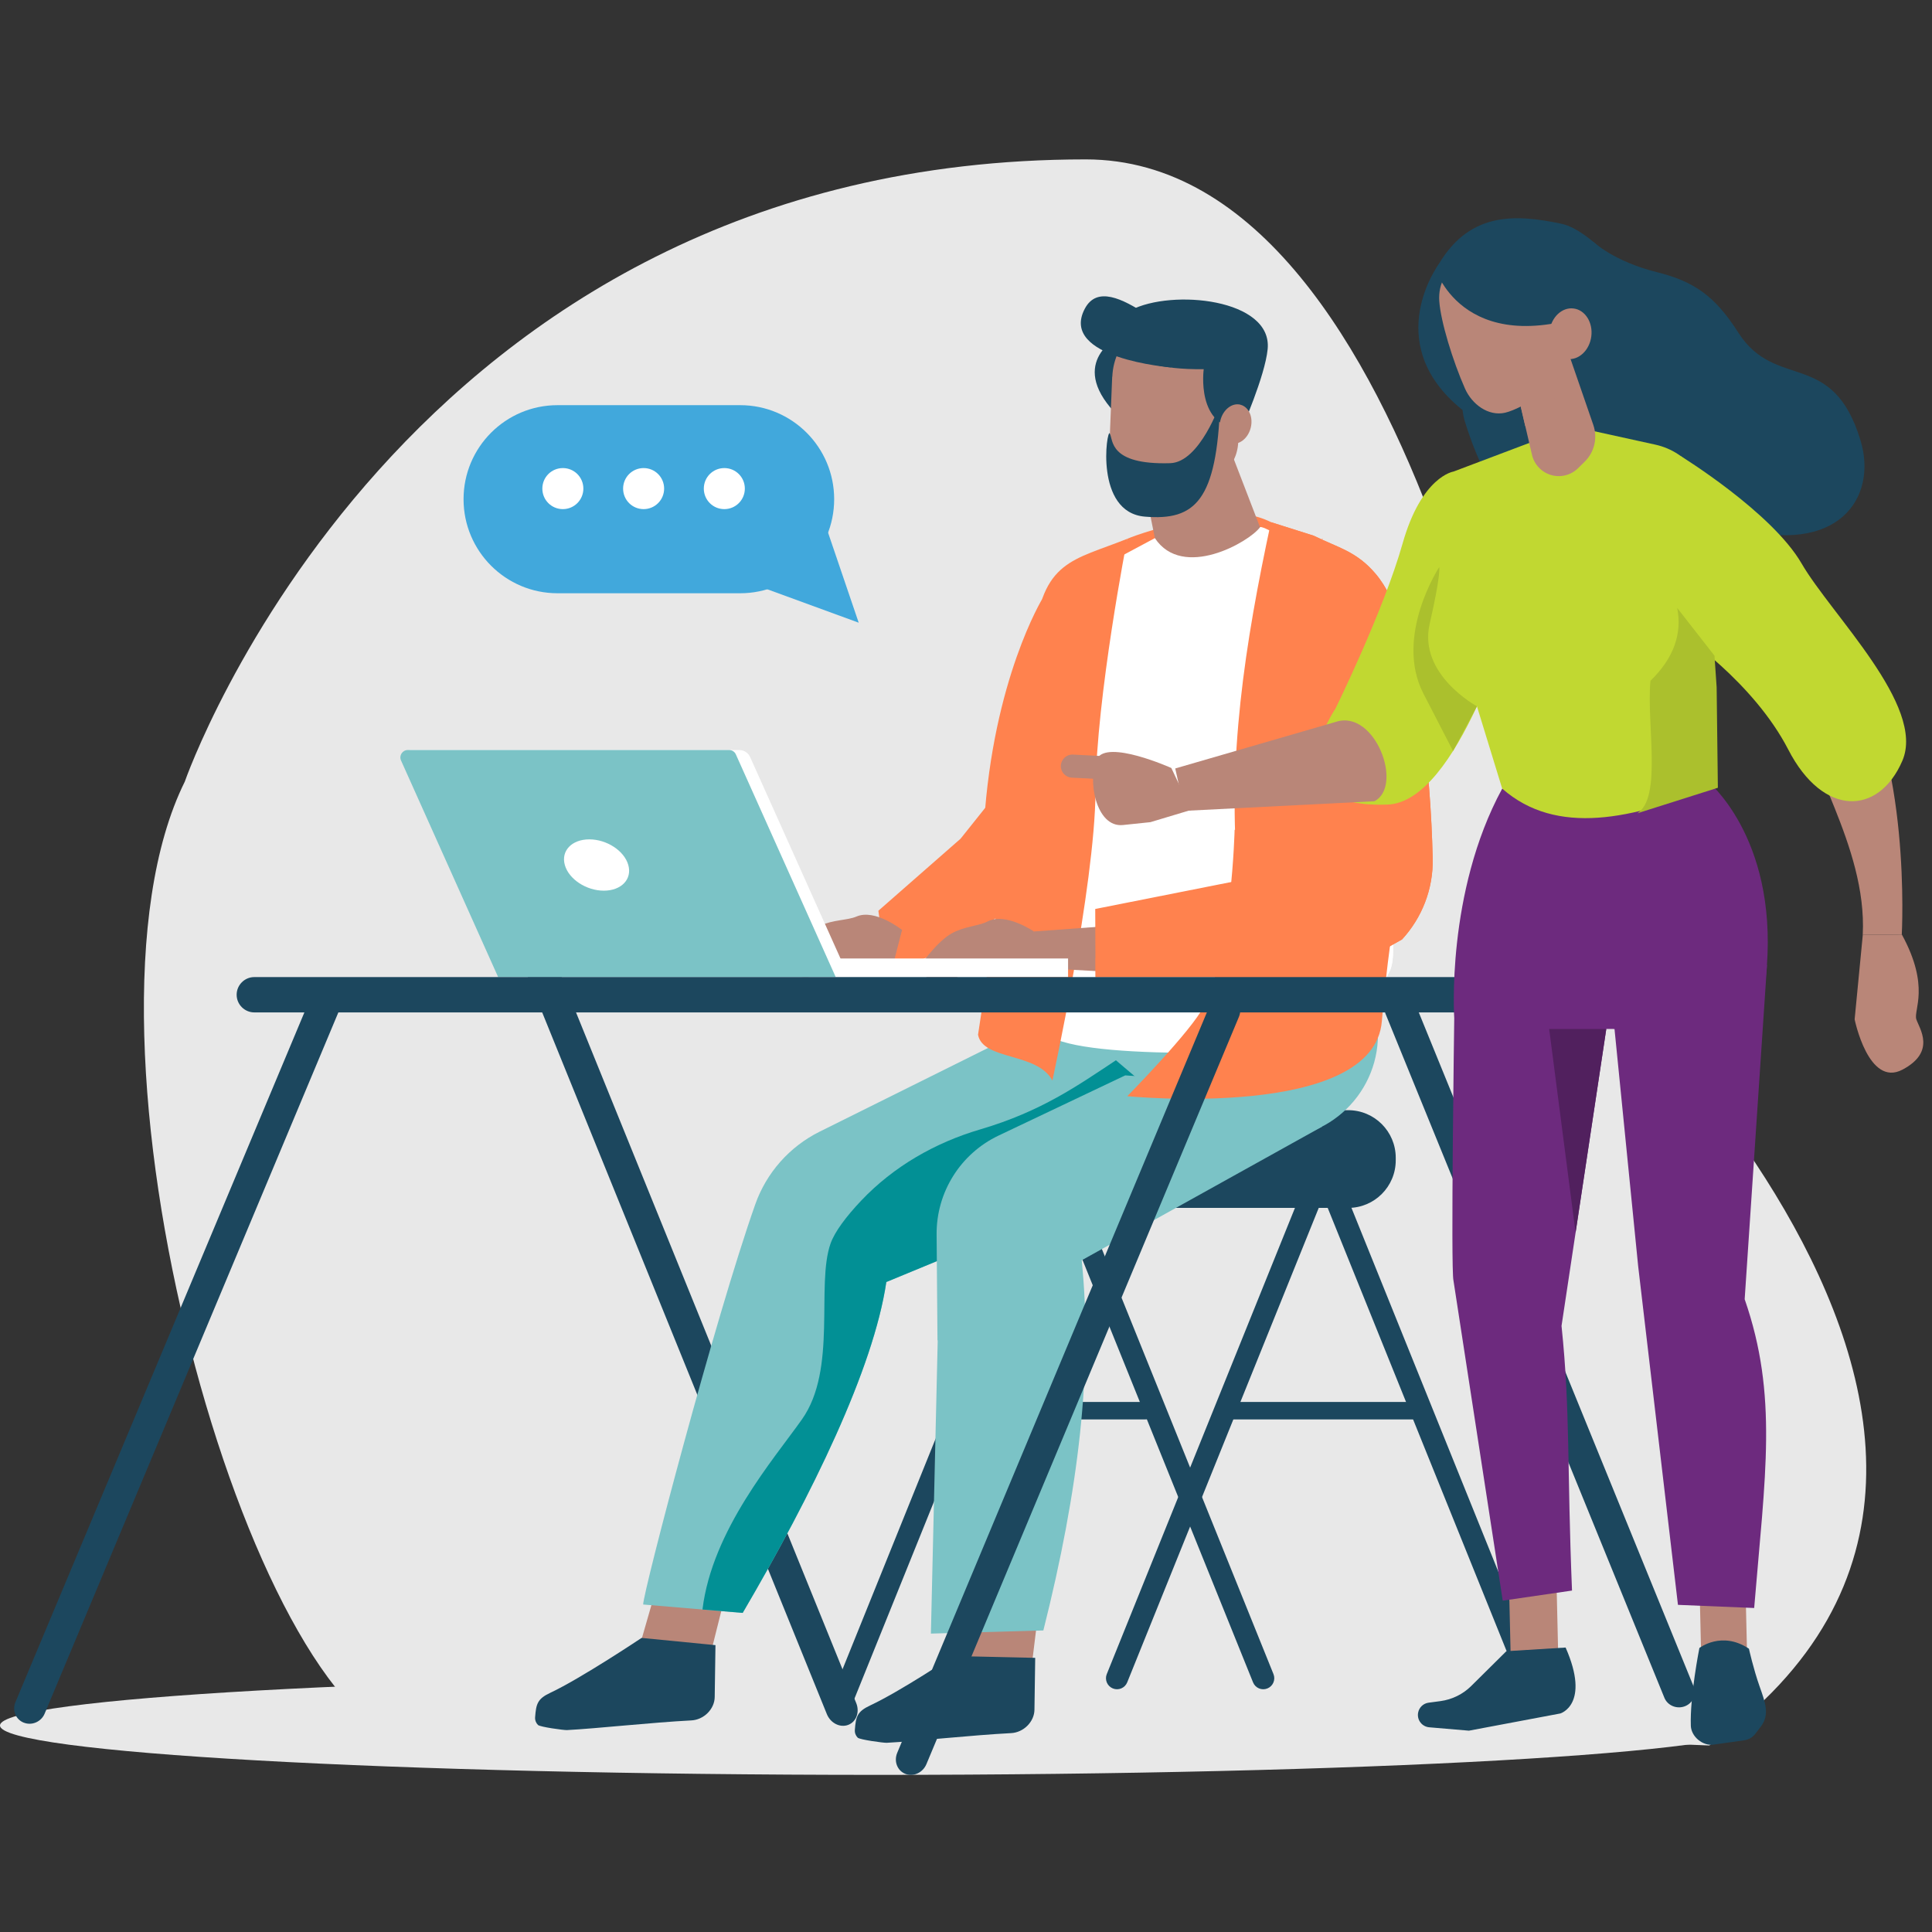 <svg width="800" height="800" viewBox="0 0 800 800" fill="none" xmlns="http://www.w3.org/2000/svg">
<rect x="0" y="0" width="800" height="800" fill="#333333" stroke="none"/>
<g clip-path="url(#clip0_51_1477)">
<path fill-rule="evenodd" clip-rule="evenodd" d="M439.512 717.712C540.731 717.712 633.876 719.606 707.796 722.77C888.695 593.565 634.431 376.106 634.431 376.106C634.431 376.106 591.208 66 449.586 66C165.887 66.001 76.51 323.677 76.51 323.677C24.375 428.919 103.071 710.174 171.224 722.775C245.144 719.606 338.289 717.717 439.508 717.717L439.512 717.712Z" fill="#E8E8E8"/>
<path fill-rule="evenodd" clip-rule="evenodd" d="M635.01 699.155C637.351 698.214 638.485 695.558 637.544 693.216L554.66 487.88C553.719 485.538 551.064 484.403 548.724 485.345C546.383 486.286 545.249 488.942 546.19 491.284L629.075 696.62C630.016 698.962 632.67 700.097 635.01 699.155Z" fill="#1C475E"/>
<path d="M363.605 734.937C564.419 734.937 727.21 725.782 727.21 714.488C727.21 703.194 564.419 694.039 363.605 694.039C162.792 694.039 0 703.194 0 714.488C0 725.782 162.792 734.937 363.605 734.937Z" fill="#E8E8E8"/>
<path fill-rule="evenodd" clip-rule="evenodd" d="M474.239 587.76H401.272C399.293 587.76 397.652 586.143 397.652 584.139C397.652 582.159 399.269 580.518 401.272 580.518H474.239C476.217 580.518 477.858 582.135 477.858 584.139C477.858 586.119 476.242 587.76 474.239 587.76Z" fill="#1C475E"/>
<path fill-rule="evenodd" clip-rule="evenodd" d="M460.823 699.155C458.482 698.214 457.348 695.558 458.289 693.216L541.173 487.88C542.114 485.538 544.769 484.403 547.109 485.345C549.45 486.286 550.584 488.942 549.643 491.284L466.758 696.62C465.817 698.962 463.163 700.097 460.823 699.155Z" fill="#1C475E"/>
<path fill-rule="evenodd" clip-rule="evenodd" d="M524.789 699.155C527.129 698.214 528.263 695.558 527.322 693.216L444.438 487.88C443.497 485.538 440.843 484.403 438.502 485.345C436.162 486.286 435.028 488.942 435.969 491.284L518.853 696.62C519.794 698.962 522.448 700.097 524.789 699.155Z" fill="#1C475E"/>
<path fill-rule="evenodd" clip-rule="evenodd" d="M588.25 587.76H510.095C508.116 587.76 506.476 586.143 506.476 584.139C506.476 582.159 508.092 580.518 510.095 580.518H588.25C590.229 580.518 591.869 582.135 591.869 584.139C591.869 586.119 590.253 587.76 588.25 587.76Z" fill="#1C475E"/>
<path fill-rule="evenodd" clip-rule="evenodd" d="M431.625 247.923C431.625 247.923 411.236 281.264 407.472 341.115C407.472 341.115 422.239 339.715 422.191 337.59C422.142 335.465 431.625 247.923 431.625 247.923Z" fill="#FF824E"/>
<path fill-rule="evenodd" clip-rule="evenodd" d="M697.628 706.544C694.274 707.8 690.486 706.23 689.183 702.995L573.748 419.87C572.421 416.635 574.086 413.013 577.44 411.734C580.794 410.478 584.582 412.048 585.885 415.283L701.32 698.408C702.647 701.643 700.982 705.265 697.628 706.544Z" fill="#1C475E"/>
<path fill-rule="evenodd" clip-rule="evenodd" d="M292.784 690.61L262.888 688.461L272.781 654.033L301.422 656.085L292.784 690.61Z" fill="#B98678"/>
<path fill-rule="evenodd" clip-rule="evenodd" d="M427.137 690.367L395.142 688.05L399.171 655.07L431.167 657.364L427.137 690.367Z" fill="#B98678"/>
<path fill-rule="evenodd" clip-rule="evenodd" d="M221.58 711.034C221.483 712.265 221.917 713.424 222.762 714.269C223.607 715.114 233.451 716.442 234.73 716.394C246.867 715.766 270.152 713.207 286.246 712.386C288.756 712.265 291.193 711.155 293.027 709.32C294.86 707.485 295.922 705.095 295.946 702.705C296.091 693.675 296.26 681.217 296.26 681.217L265.664 678.224C265.664 678.224 240.521 695.027 227.877 700.942C222.569 703.429 221.99 705.553 221.58 711.034Z" fill="#1C475E"/>
<path fill-rule="evenodd" clip-rule="evenodd" d="M345.75 711.156C343.41 710.214 342.276 707.558 343.217 705.216L430.951 487.905C431.892 485.563 434.546 484.429 436.887 485.37C439.227 486.312 440.361 488.968 439.42 491.309L351.686 708.621C350.745 710.962 348.091 712.097 345.75 711.156Z" fill="#1C475E"/>
<path fill-rule="evenodd" clip-rule="evenodd" d="M351.202 714.245C347.848 715.501 343.915 713.521 342.395 709.803L210.19 383.921C208.694 380.203 210.19 376.171 213.544 374.915C216.898 373.66 220.832 375.64 222.352 379.358L354.556 705.24C356.052 708.958 354.556 712.99 351.202 714.245Z" fill="#1C475E"/>
<path d="M558.257 459.705H385.346C374.472 459.705 365.656 468.525 365.656 479.406V480.468C365.656 491.348 374.472 500.169 385.346 500.169H558.257C569.131 500.169 577.946 491.348 577.946 480.468V479.406C577.946 468.525 569.131 459.705 558.257 459.705Z" fill="#1C475E"/>
<path fill-rule="evenodd" clip-rule="evenodd" d="M439.829 373.418C439.829 373.418 420.96 427.644 422.263 438.194C424.7 457.991 435.51 472.018 435.51 472.018L528.07 471.294C554.492 471.077 574.422 447.224 569.958 421.149C569.958 421.028 569.91 420.908 569.886 420.787C569.452 418.3 569.066 415.814 568.728 413.303C567.135 401.569 562.382 366.417 562.382 366.417C533.644 385.055 481.549 392.733 435.896 380.42L439.829 373.418Z" fill="#7BC3C6"/>
<path fill-rule="evenodd" clip-rule="evenodd" d="M363.701 377.136L397.748 347.295L423.494 315.04L438.768 351.182C423.614 373.901 402.525 392.177 369.323 401.327L365.294 389.207L363.725 377.136H363.701Z" fill="#FF824E"/>
<path fill-rule="evenodd" clip-rule="evenodd" d="M266.316 664.415C266.316 659.224 295.971 546.235 312.717 498.746C317.35 485.612 326.905 474.82 339.356 468.615L438.745 419.219L503.701 474.41L367.008 530.856C361.7 566.732 336.388 618.64 307.529 667.868L266.316 664.391V664.415Z" fill="#7BC3C6"/>
<path fill-rule="evenodd" clip-rule="evenodd" d="M290.88 666.466C294.861 633.559 320.511 604.105 332.069 587.736C346.788 566.925 337.811 532.255 343.916 514.921C345.653 509.995 350.503 503.597 356.56 497.2C369.976 483.028 387.204 473.153 405.929 467.649C431.264 460.188 446.273 449.493 462.078 439.039L503.701 474.409L367.008 530.855C361.7 566.731 336.388 618.639 307.529 667.866L290.88 666.466Z" fill="#029095"/>
<path fill-rule="evenodd" clip-rule="evenodd" d="M9.869 713.327C6.539 712.024 4.971 708.257 6.37 704.877L130.178 409.343C131.578 405.987 135.438 404.297 138.768 405.601C142.098 406.905 143.666 410.671 142.267 414.051L18.483 709.585C17.084 712.941 13.223 714.631 9.893 713.327H9.869Z" fill="#1C475E"/>
<path fill-rule="evenodd" clip-rule="evenodd" d="M353.977 716.297C353.881 717.529 354.315 718.688 355.159 719.533C356.004 720.378 365.849 721.706 367.128 721.657C379.265 721.029 402.549 718.47 418.644 717.649C421.153 717.529 423.59 716.418 425.424 714.583C427.258 712.748 428.32 710.358 428.344 707.968C428.489 698.939 428.657 686.481 428.657 686.481L394.659 685.732C394.659 685.732 372.919 700.291 360.275 706.206C354.966 708.692 354.387 710.817 353.977 716.297Z" fill="#1C475E"/>
<path fill-rule="evenodd" clip-rule="evenodd" d="M464.61 138.556C464.61 138.556 442.725 148.454 459.857 168.855C476.988 189.256 464.61 138.556 464.61 138.556Z" fill="#1C475E"/>
<path fill-rule="evenodd" clip-rule="evenodd" d="M538.713 234.572C538.713 234.572 538.496 222.259 526.286 216.199C520.447 213.302 511.109 210.96 499.02 213.784C474.891 219.434 466.783 223.104 466.783 223.104L457.687 253.21L488.065 267.672L547.906 222.838L538.713 234.547V234.572Z" fill="#FF824E"/>
<path fill-rule="evenodd" clip-rule="evenodd" d="M460.581 156.01C460.871 148.695 464.176 141.839 469.678 137.034C475.203 132.23 482.442 129.912 489.705 130.636C503.773 132.036 514.317 144.156 513.738 158.304C513.4 166.44 513.038 175.349 512.725 183.051C512.507 188.265 510.167 193.167 506.234 196.595C502.301 200.023 497.113 201.665 491.925 201.158C487.099 200.675 481.984 200.168 477.254 199.709C466.927 198.695 459.182 189.787 459.592 179.405C459.881 172.235 460.219 163.881 460.533 155.986L460.581 156.01Z" fill="#B98678"/>
<path fill-rule="evenodd" clip-rule="evenodd" d="M526.912 231.7L507.826 182.158L473.128 197.634L482.756 245.365L526.912 231.7Z" fill="#B98678"/>
<path fill-rule="evenodd" clip-rule="evenodd" d="M498.438 152.871C498.438 152.871 495.036 177.159 514.098 177.715C514.098 177.715 523.798 155.841 524.908 144.59C526.983 123.707 485.191 119.554 468.253 128.439C451.338 137.323 461.714 153.378 498.463 152.871H498.438Z" fill="#1C475E"/>
<path fill-rule="evenodd" clip-rule="evenodd" d="M478.219 222.838C489.729 240.221 517.26 224.456 521.748 218.323C522.448 217.358 534.609 224.456 536.178 225.542C560.38 242.249 563.54 313.978 567.86 339.835C569.862 351.858 581.155 392.298 575.123 402.8C573.144 406.277 554.251 403.621 550.511 404.273C534.73 407.073 463.983 412.578 454.259 401.738C444.607 390.97 451.846 370.931 449.988 358.184C440.191 291.235 458.916 233.147 458.916 233.147L478.195 222.838H478.219Z" fill="white"/>
<path fill-rule="evenodd" clip-rule="evenodd" d="M452.062 317.334C465.792 353.959 568.052 314.654 556.422 297.053C540.207 272.5 563.54 314.002 567.859 339.835C569.862 351.858 581.154 392.298 575.122 402.8C573.143 406.276 565.06 434.355 561.272 434.5C511.203 436.31 434.231 439.159 430.756 425.011C425.882 405.093 448.346 370.955 449.987 358.184C454.258 325.059 452.038 317.309 452.038 317.309L452.062 317.334Z" fill="white"/>
<path fill-rule="evenodd" clip-rule="evenodd" d="M513.664 167.575C510.214 166.682 506.498 169.555 505.364 173.973C504.23 178.391 506.136 182.688 509.586 183.582C513.037 184.451 516.753 181.602 517.887 177.184C519.021 172.766 517.115 168.468 513.664 167.599V167.575Z" fill="#B98678"/>
<path fill-rule="evenodd" clip-rule="evenodd" d="M459.542 179.454C458.311 177.281 453.099 212.167 474.068 213.93C495.036 215.692 503.819 207.146 505.243 167.068C505.243 167.068 496.846 191.405 484.588 191.791C459.011 192.563 461.014 182.061 459.518 179.454H459.542Z" fill="#1C475E"/>
<path fill-rule="evenodd" clip-rule="evenodd" d="M547.445 466.515L536.901 450.387L465.936 445.293L413.503 470.209C397.698 477.717 387.685 493.7 387.83 511.203L388.191 555.047L388.288 554.999L385.465 676.438L432.034 675.134C446.729 616.757 452.52 567.094 447.912 521.85L547.421 466.539L547.445 466.515Z" fill="#7BC3C6"/>
<path fill-rule="evenodd" clip-rule="evenodd" d="M466.782 223.128C466.782 223.128 453.945 288.483 453.631 327.836C453.317 367.189 435.775 447.416 435.775 447.416C429.454 435.658 407.013 439.183 404.986 428.464C404.986 428.464 424.652 299.009 428.102 265.064C431.48 231.892 444.293 232.133 466.757 223.104L466.782 223.128Z" fill="#FF824E"/>
<path fill-rule="evenodd" clip-rule="evenodd" d="M484.806 152.124C484.806 152.124 438.382 148.478 449.167 127.884C459.133 108.835 491.635 148.961 498.464 141.622L484.806 152.1V152.124Z" fill="#1C475E"/>
<path fill-rule="evenodd" clip-rule="evenodd" d="M428.127 385.705C428.127 385.705 416.4 377.666 408.896 381.577C405.325 383.436 399.389 383.532 394.056 386.502C388.193 389.761 381.871 398.743 381.871 398.743C381.871 398.743 381.847 407.048 389.231 408.496C391.861 409.003 399.775 401.954 399.775 401.954C406.917 404.513 415.459 404.464 425.111 402.267L428.103 385.729L428.127 385.705Z" fill="#B98678"/>
<path fill-rule="evenodd" clip-rule="evenodd" d="M373.498 385.056C373.498 385.056 362.399 376.171 354.629 379.527C350.937 381.12 345.001 380.782 339.476 383.341C333.395 386.166 326.422 394.64 326.422 394.64C326.422 394.64 325.794 402.921 333.057 404.901C335.663 405.601 344.06 399.155 344.06 399.155C350.985 402.221 359.503 402.801 369.324 401.328L373.522 385.056H373.498Z" fill="#B98678"/>
<path fill-rule="evenodd" clip-rule="evenodd" d="M428.126 385.706L465.334 382.978L466.781 402.823L420.188 400.264L428.126 385.706Z" fill="#B98678"/>
<path d="M442.268 396.886H320.463V404.612H442.268V396.886Z" fill="white"/>
<path fill-rule="evenodd" clip-rule="evenodd" d="M593.244 355.239C592.809 337.132 591.41 315.645 587.959 293.602C583.93 267.745 578.718 248.358 569.645 237.638C561.707 228.247 554.106 226.822 543.996 221.825L526.285 216.224C515.451 266.634 507.971 314.751 512.676 364.655L453.511 376.388L453.631 404.611H544.985L563.203 398.696L580.528 389.015C588.683 380.155 593.557 368.252 593.244 355.239Z" fill="#FF824E"/>
<path fill-rule="evenodd" clip-rule="evenodd" d="M351.492 404.611H211.71L169.532 310.574H306.104C308.059 310.574 309.82 311.709 310.616 313.496L351.492 404.611Z" fill="white"/>
<path fill-rule="evenodd" clip-rule="evenodd" d="M346.062 404.611H206.281L166.057 314.896C165.141 312.868 166.637 310.574 168.856 310.574H301.906C303.112 310.574 304.222 311.274 304.705 312.385L346.062 404.611Z" fill="#7BC3C6"/>
<path fill-rule="evenodd" clip-rule="evenodd" d="M511.229 343.626C511.229 343.626 510.047 393.65 498.513 416.659C493.422 426.823 466.783 453.911 466.783 453.911C466.783 453.911 568.947 464.027 572.204 422.791C575.607 379.744 585.403 333.534 585.403 333.534L511.254 343.602L511.229 343.626Z" fill="#FF824E"/>
<path fill-rule="evenodd" clip-rule="evenodd" d="M260.163 358.184C261.828 364.051 257.292 368.807 250.029 368.807C242.766 368.807 235.527 364.051 233.886 358.184C232.221 352.318 236.758 347.562 244.02 347.562C251.283 347.562 258.522 352.318 260.163 358.184Z" fill="white"/>
<path fill-rule="evenodd" clip-rule="evenodd" d="M374.898 734.525C371.568 733.221 370.048 729.334 371.52 725.809L500.926 416.368C502.398 412.843 506.307 411.033 509.636 412.336C512.966 413.64 514.486 417.527 513.015 421.052L383.609 730.493C382.137 734.018 378.228 735.828 374.898 734.525Z" fill="#1C475E"/>
<path fill-rule="evenodd" clip-rule="evenodd" d="M593.245 355.239C592.81 337.132 591.411 315.645 587.96 293.602C583.931 267.745 578.719 248.358 569.646 237.638C561.707 228.247 554.107 226.822 543.997 221.825L526.286 216.224C594.161 251.014 572.18 325.447 576.885 375.374C565.978 381.193 560.815 379.334 535.431 384.404C521.87 388.532 508.575 394.52 488.185 398.141C472.863 394.882 464.249 393.844 453.656 396.886V404.611H545.01L563.228 398.696L580.552 389.015C588.708 380.155 593.582 368.252 593.269 355.239H593.245Z" fill="#FF824E"/>
<path fill-rule="evenodd" clip-rule="evenodd" d="M510.842 365.114C510.842 365.114 540.279 354.853 551.548 354.853C551.548 354.853 517.308 353.911 511.131 355.336L510.817 365.138L510.842 365.114Z" fill="#FF824E"/>
<path fill-rule="evenodd" clip-rule="evenodd" d="M609.412 419.218H105.301C101.296 419.218 97.99 415.934 97.99 411.902C97.99 407.895 101.272 404.587 105.301 404.587H609.412C613.417 404.587 616.723 407.87 616.723 411.902C616.723 415.91 613.441 419.218 609.412 419.218Z" fill="#1C475E"/>
<path fill-rule="evenodd" clip-rule="evenodd" d="M476.361 340.439L493.227 335.369L485.023 318.01C485.023 318.01 458.409 306.059 454.258 314.219C450.132 322.38 453.655 342.829 465.02 341.622L476.361 340.439Z" fill="#B98678"/>
<path fill-rule="evenodd" clip-rule="evenodd" d="M467.916 323.248L443.811 322.017C441.181 321.872 439.13 319.627 439.275 316.995C439.42 314.364 441.664 312.312 444.294 312.456L468.399 313.688C471.029 313.833 473.08 316.078 472.935 318.709C472.79 321.341 470.546 323.393 467.916 323.248Z" fill="#B98678"/>
<path fill-rule="evenodd" clip-rule="evenodd" d="M748.3 296.74C745.959 314.292 773.274 349.806 771.319 387.107L787.486 386.962C787.486 386.962 791.636 311.732 765.238 274.938C760.775 284.451 755.394 292.249 748.3 296.764V296.74Z" fill="#B98678"/>
<path d="M722.734 655.573L703.726 656.018L704.453 687.154L723.462 686.709L722.734 655.573Z" fill="#B98678"/>
<path d="M644.48 653.564L624.796 654.024L625.592 688.081L645.276 687.62L644.48 653.564Z" fill="#B98678"/>
<path fill-rule="evenodd" clip-rule="evenodd" d="M706.629 323.03L622.031 326.555C598.65 369.554 602.173 421.63 602.173 421.63C602.173 421.63 600.677 525.952 601.859 530.298L622.249 662.795L650.938 658.618C648.839 607.507 650.263 584.113 646.595 549.033L665.126 426.073C693.937 425.469 728.007 447.85 731.603 400.336C735.705 346.039 706.629 323.03 706.629 323.03Z" fill="#6D2A7E"/>
<path fill-rule="evenodd" clip-rule="evenodd" d="M659.624 336.769L678.324 524.24L694.805 664.535L726.366 665.838C730.902 610.647 736.307 577.982 722.433 537.977L731.674 399.638L691.837 347.947L659.648 336.745L659.624 336.769Z" fill="#6D2A7E"/>
<path fill-rule="evenodd" clip-rule="evenodd" d="M703.684 682.4C703.684 682.4 699.702 702.39 700.137 714.631C700.209 716.707 701.343 718.88 703.201 720.425C705.059 721.97 707.375 722.719 709.426 722.429C713.866 721.801 718.933 721.077 722.07 720.642C724.025 720.377 725.69 719.435 726.775 718.011C727.427 717.166 728.223 716.128 729.068 715.017C732.88 710.044 731.022 705.118 728.561 698.165C726.027 690.971 724.194 682.69 724.194 682.69C712.901 675.157 703.635 682.424 703.635 682.424L703.684 682.4Z" fill="#1C475E"/>
<path fill-rule="evenodd" clip-rule="evenodd" d="M595.729 109.438C595.729 109.438 572.275 141.089 603.691 168.177C635.132 195.266 630.523 166.391 630.523 166.391C630.523 166.391 618.989 114.58 595.729 109.438Z" fill="#1C475E"/>
<path fill-rule="evenodd" clip-rule="evenodd" d="M659.842 100.217C659.842 100.217 668.311 108.256 685.998 112.675C701.32 116.489 710.079 122.453 719.755 137.663C735.246 162.023 758.917 144.133 770.451 182.544C777.52 206.084 761.209 230.541 718.379 218.421C675.55 206.301 631.345 254.297 606.612 174.65C597.853 146.499 645.292 124.698 645.292 124.698L659.866 100.217H659.842Z" fill="#1C475E"/>
<path fill-rule="evenodd" clip-rule="evenodd" d="M601.858 195.267L635.857 182.423L657.404 177.956L685.418 184.113C699.317 187.155 708.751 200.095 707.424 214.267L701.754 274.914L710.006 325.397C676.177 339.231 644.567 346.354 622.031 326.556L605.116 271.438L601.858 195.267Z" fill="#C1D831"/>
<path fill-rule="evenodd" clip-rule="evenodd" d="M626.64 155.166C626.64 155.166 630.862 173.321 634.361 188.338C635.302 192.346 638.318 195.533 642.251 196.692C646.184 197.85 650.455 196.788 653.399 193.915C654.364 192.974 655.305 192.056 656.174 191.187C660.204 187.252 661.603 181.337 659.769 176.001C655.064 162.336 646.474 137.469 646.474 137.469L626.664 155.166H626.64Z" fill="#B98678"/>
<path fill-rule="evenodd" clip-rule="evenodd" d="M628.836 164.581C628.836 164.581 641.479 163.615 646.595 158.159C646.595 158.159 642.131 173.514 631.562 176.387L628.812 164.581H628.836Z" fill="#B98678"/>
<path fill-rule="evenodd" clip-rule="evenodd" d="M645.05 113.592C643.482 106.687 636.629 102.341 629.728 103.886C622.345 105.552 613.055 107.652 605.671 109.318C598.77 110.888 595.513 117.575 595.971 124.649C596.526 133.003 601.545 149.444 606.636 160.936C609.508 167.406 616.264 172.452 623.189 170.907C630.573 169.241 651.083 157.242 650.238 143.553C649.611 133.147 647.342 123.78 645.05 113.592Z" fill="#B98678"/>
<path fill-rule="evenodd" clip-rule="evenodd" d="M677.987 119.602C677.987 119.602 659.914 95.435 646.474 92.635C627.074 88.579 607.481 87.468 594.499 111.587C594.499 111.587 607.022 151.785 666.766 126.821L678.011 119.602H677.987Z" fill="#1C475E"/>
<path fill-rule="evenodd" clip-rule="evenodd" d="M658.925 139.304C658.177 145.075 653.713 149.275 648.935 148.648C644.157 148.044 640.876 142.853 641.624 137.083C642.372 131.313 646.836 127.112 651.613 127.74C656.391 128.343 659.673 133.534 658.925 139.304Z" fill="#B98678"/>
<path fill-rule="evenodd" clip-rule="evenodd" d="M623.768 683.705L609.218 698.118C605.768 701.547 601.28 703.744 596.454 704.395L591.556 705.047C589.36 705.337 587.623 707.003 587.212 709.176C586.657 712.169 588.781 714.97 591.821 715.236L608.253 716.636L646.088 709.514C646.088 709.514 658.683 705.82 648.284 682.208L623.792 683.729L623.768 683.705Z" fill="#1C475E"/>
<path fill-rule="evenodd" clip-rule="evenodd" d="M601.858 195.268C601.858 195.268 588.659 197.175 580.769 225.108C572.855 253.066 552.996 293.409 552.996 293.409C552.996 293.409 524.644 334.983 574.616 333.148C603.957 332.062 625.987 253.718 625.987 253.718L629.631 227.04L601.858 195.268Z" fill="#C1D831"/>
<path fill-rule="evenodd" clip-rule="evenodd" d="M569.115 331.772L490.55 335.755L486.641 318.203L553.141 298.913C569.332 293.553 581.324 325.494 569.115 331.772Z" fill="#B98678"/>
<path fill-rule="evenodd" clip-rule="evenodd" d="M771.343 387.108L767.965 422.091C767.965 422.091 773.684 450.338 787.751 442.926C801.818 435.514 794.797 425.93 793.518 422.091C792.239 418.252 799.381 408.692 787.51 386.963L771.343 387.108Z" fill="#B98678"/>
<path fill-rule="evenodd" clip-rule="evenodd" d="M695.891 188.821C695.891 188.821 733.653 212.047 746.007 233.341C758.362 254.635 797.499 292.322 787.727 315.017C777.955 337.711 754.959 338.459 740.482 310.381C726.004 282.303 695.891 262.288 695.891 262.288V188.797V188.821Z" fill="#C1D831"/>
<path d="M306.49 167.77H230.869C209.374 167.77 191.948 185.205 191.948 206.712C191.948 228.22 209.374 245.655 230.869 245.655H306.49C327.985 245.655 345.411 228.22 345.411 206.712C345.411 185.205 327.985 167.77 306.49 167.77Z" fill="#41A8DC"/>
<path fill-rule="evenodd" clip-rule="evenodd" d="M312.259 242.008L355.571 257.846L342.059 218.131L312.259 242.008Z" fill="#41A8DC"/>
<path fill-rule="evenodd" clip-rule="evenodd" d="M241.559 202.318C241.559 207.001 237.771 210.816 233.066 210.816C228.361 210.816 224.572 207.026 224.572 202.318C224.572 197.61 228.361 193.819 233.066 193.819C237.771 193.819 241.559 197.61 241.559 202.318Z" fill="white"/>
<path fill-rule="evenodd" clip-rule="evenodd" d="M275.003 202.318C275.003 207.001 271.214 210.816 266.509 210.816C261.804 210.816 258.016 207.026 258.016 202.318C258.016 197.61 261.804 193.819 266.509 193.819C271.214 193.819 275.003 197.61 275.003 202.318Z" fill="white"/>
<path fill-rule="evenodd" clip-rule="evenodd" d="M308.422 202.318C308.422 207.001 304.633 210.816 299.928 210.816C295.223 210.816 291.435 207.026 291.435 202.318C291.435 197.61 295.223 193.819 299.928 193.819C304.633 193.819 308.422 197.61 308.422 202.318Z" fill="white"/>
<path fill-rule="evenodd" clip-rule="evenodd" d="M665.126 426.097H641.479L652.41 510.452L665.126 426.097Z" fill="#51205E"/>
<path fill-rule="evenodd" clip-rule="evenodd" d="M611.581 292.467C611.581 292.467 587.211 279.333 591.988 258.377C596.79 237.397 595.945 234.838 595.945 234.838C595.945 234.838 577.173 263.52 589.43 287.252L601.688 310.985L611.557 292.491L611.581 292.467Z" fill="#ABC02D"/>
<path fill-rule="evenodd" clip-rule="evenodd" d="M709.933 271.511L694.491 251.738C696.542 262.192 693.284 272.284 683.415 281.917C681.75 299.879 688.313 330.396 677.962 336.77L711.333 326.195L710.826 284.573L709.933 271.536V271.511Z" fill="#ABC02D"/>
</g>
<defs>
<clipPath id="clip0_51_1477">
<rect width="800" height="800" fill="white"/>
</clipPath>
</defs>
</svg>
